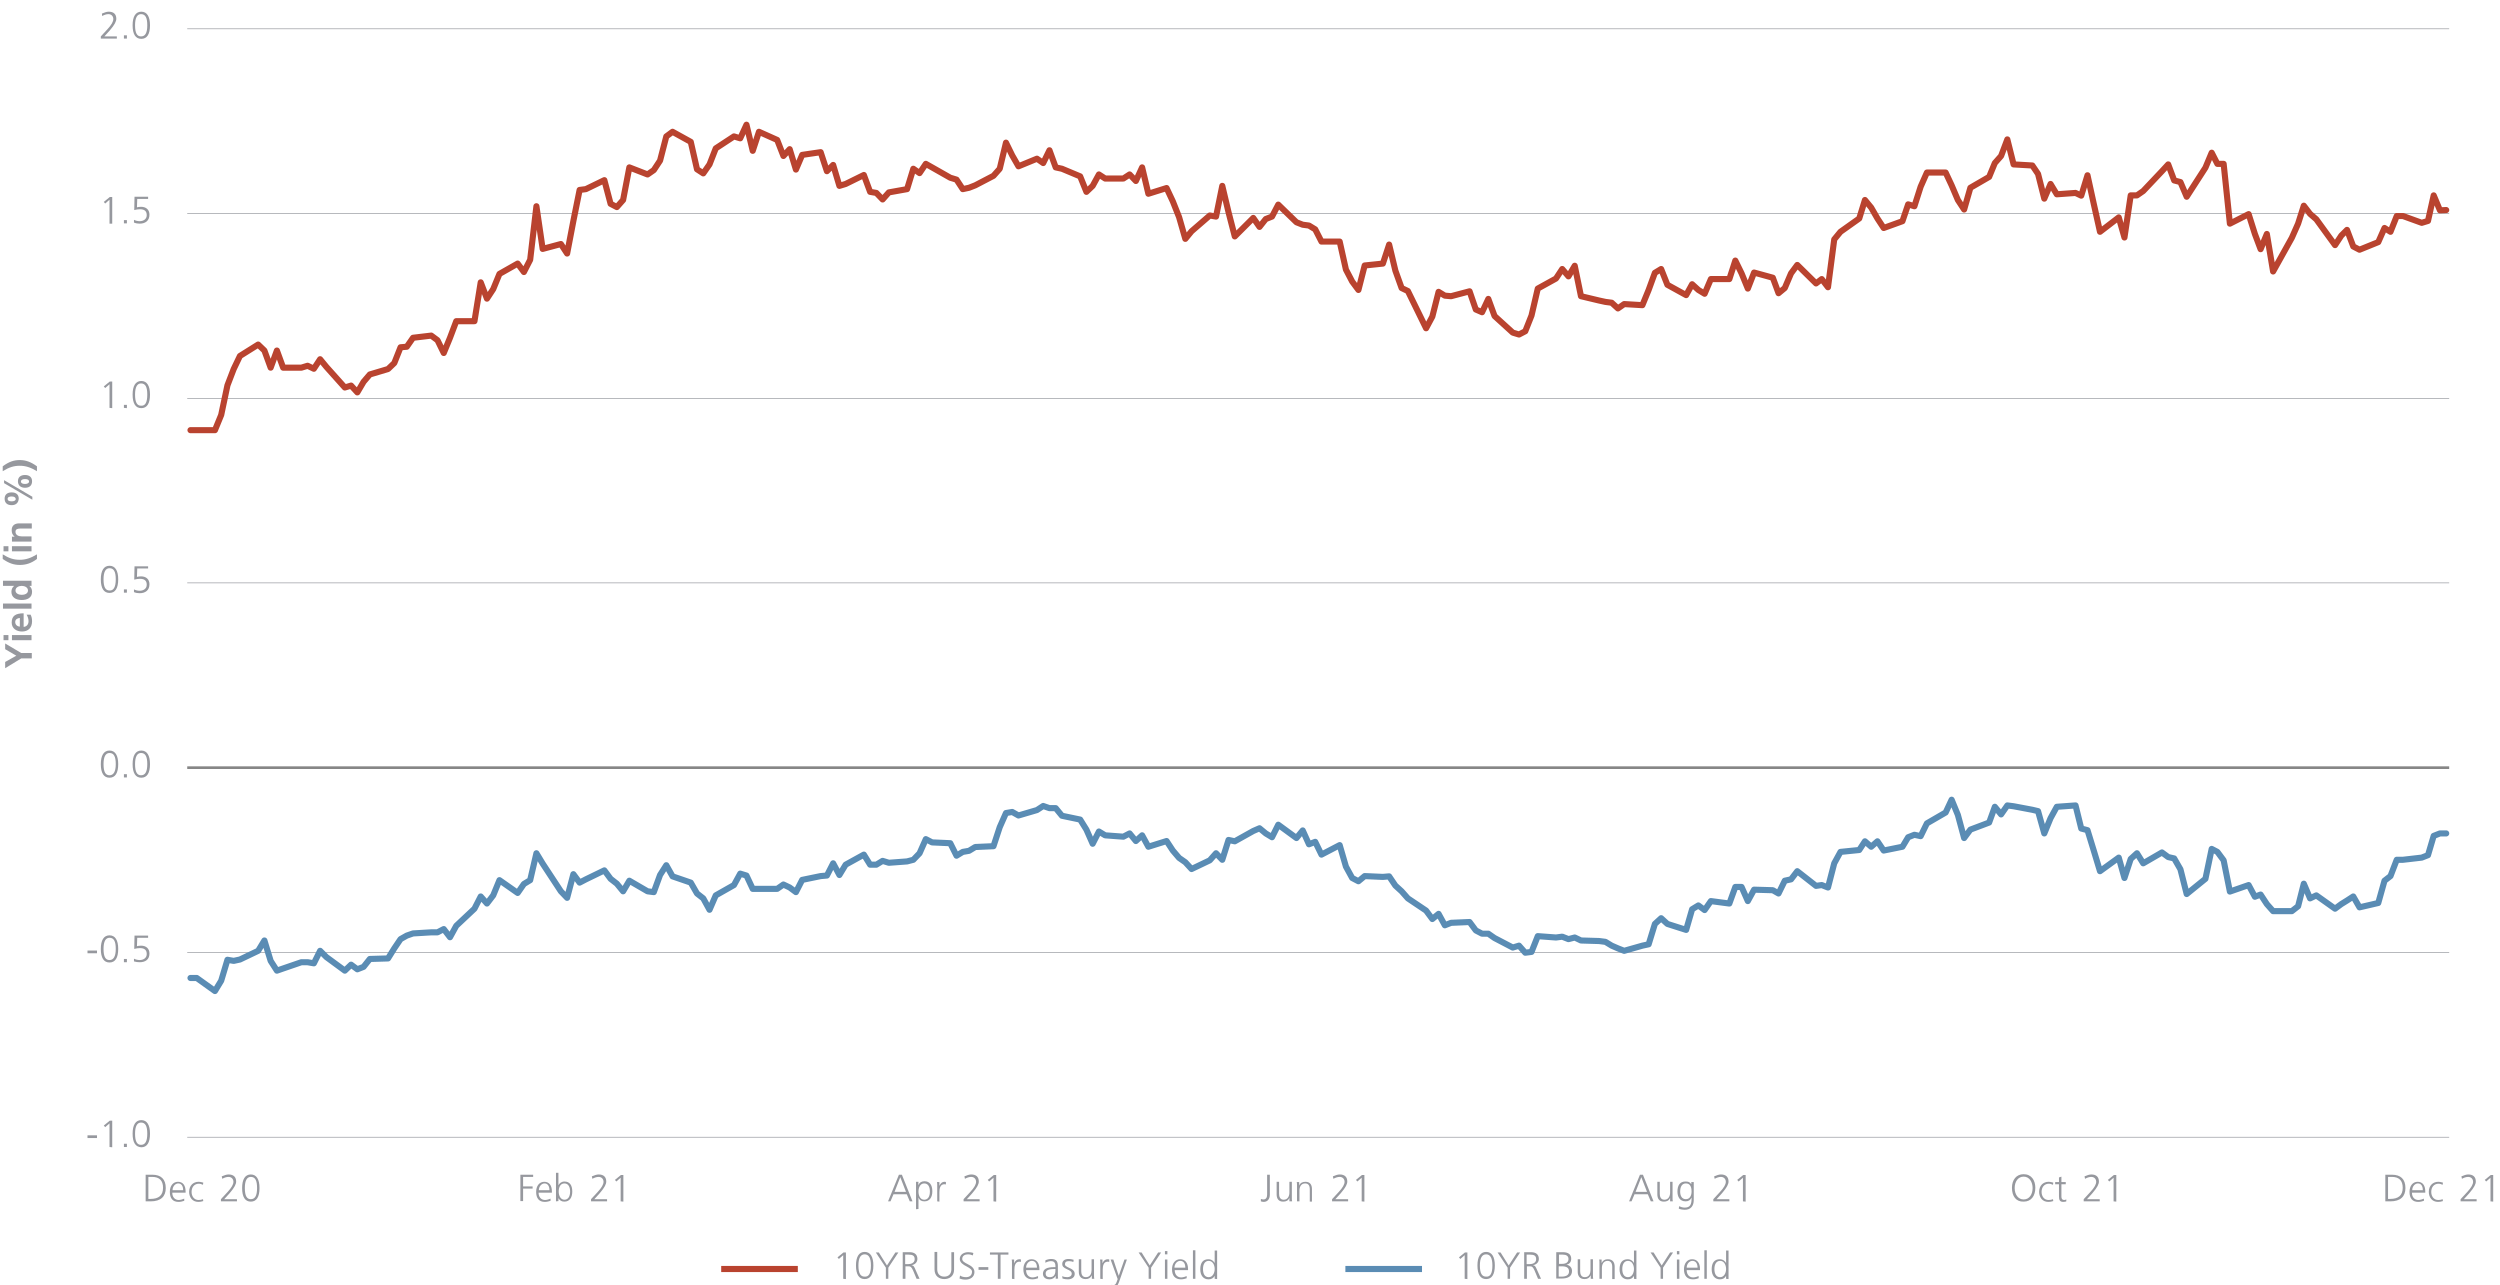 <?xml version="1.0" encoding="utf-8"?>
<!-- Generator: Adobe Illustrator 26.0.2, SVG Export Plug-In . SVG Version: 6.00 Build 0)  -->
<svg version="1.1" id="Ebene_1" xmlns="http://www.w3.org/2000/svg" xmlns:xlink="http://www.w3.org/1999/xlink" x="0px" y="0px"
	 viewBox="0 0 920 473" style="enable-background:new 0 0 920 473;" xml:space="preserve">
<style type="text/css">
	.st0{fill:none;stroke:#96989E;stroke-width:0.25;stroke-miterlimit:10;}
	.st1{fill:none;stroke:#868686;stroke-linejoin:round;stroke-miterlimit:10;}
	.st2{fill:none;stroke:#B9432F;stroke-width:2.25;stroke-linecap:round;stroke-linejoin:round;stroke-miterlimit:10;}
	.st3{fill:none;stroke:#5A8CB4;stroke-width:2.25;stroke-linecap:round;stroke-linejoin:round;stroke-miterlimit:10;}
	.st4{fill:#96989E;}
	.st5{fill:none;stroke:#B9432F;stroke-width:2.25;stroke-linejoin:round;stroke-miterlimit:10;}
	.st6{fill:none;stroke:#5A8CB4;stroke-width:2.25;stroke-linejoin:round;stroke-miterlimit:10;}
</style>
<g id="Ebene_1_00000152259751583876417120000011135885877915773083_">
</g>
<g id="Ebene_2_00000166666130477810840350000015452789811352301206_">
	<g>
		<path class="st0" d="M68.9,418.5h832.4 M68.9,350.5h832.4 M68.9,214.5h832.4 M68.9,146.6h832.4 M68.9,78.6h832.4 M68.9,10.6h832.4
			"/>
	</g>
	<g>
		<line class="st1" x1="68.9" y1="282.5" x2="901.3" y2="282.5"/>
	</g>
	<g>
		<polyline class="st2" points="70.1,158.3 72.4,158.3 79.1,158.3 81.4,152.7 83.7,141.8 86,135.8 88.3,131 95,126.8 97.3,129 
			99.6,135.3 101.9,129 104.2,135.3 110.9,135.3 113.2,134.6 115.5,135.7 117.8,132.2 120.1,135 126.9,142.6 129.2,141.9 
			131.5,144.4 133.8,140.5 136.1,137.8 142.8,135.8 145.1,133.6 147.4,127.8 149.7,127.6 152,124.3 158.7,123.5 161,125.2 
			163.3,129.9 165.6,124.3 167.9,118.2 174.6,118.2 176.9,103.9 179.2,109.9 181.5,106.4 183.8,100.8 190.5,97 192.8,100.1 
			195.1,95.6 197.4,75.9 199.7,91.6 206.4,89.8 208.7,93.3 211,81.3 213.3,69.9 215.6,69.6 222.4,66.3 224.7,75 227,76.2 
			229.3,73.6 231.6,61.6 238.3,64.2 240.6,62.6 242.9,59.1 245.2,50.2 247.5,48.5 254.2,52.2 256.5,62.3 258.8,63.8 261.1,60.5 
			263.4,54.6 270.1,50.2 272.4,50.9 274.7,45.9 277,55.5 279.3,48.5 286,51.5 288.3,57.4 290.6,54.9 292.9,62.4 295.2,57 302,56 
			304.3,63 306.6,60.7 308.9,68.4 311.2,67.7 317.9,64.4 320.2,70.6 322.5,71 324.8,73.4 327.1,70.8 333.8,69.6 336.1,62.1 
			338.4,63.7 340.7,60.3 343,61.6 349.7,65.4 352,66.1 354.3,69.6 356.6,69.1 358.9,68.2 365.6,64.7 367.9,62.1 370.2,52.5 
			372.5,57.2 374.8,61.2 381.6,58.4 383.9,60 386.2,55.3 388.5,61.6 390.8,62.1 397.5,64.9 399.8,70.6 402.1,68.4 404.4,64.2 
			406.7,65.7 413.4,65.7 415.7,64.2 418,66.6 420.3,61.6 422.6,71.3 429.3,69.2 431.6,74.1 433.9,79.9 436.2,87.9 438.5,85.1 
			445.2,79.3 447.5,79.7 449.8,68.4 452.1,78.1 454.4,87 461.2,80.2 463.5,83.5 465.8,80.6 468.1,79.7 470.4,75.3 477.1,81.8 
			479.4,82.7 481.7,83 484,84.4 486.3,88.9 493,88.9 495.3,99.2 497.6,103.6 499.9,106.7 502.2,97.7 508.9,97 511.2,90 513.5,99.6 
			515.8,106 518.1,107.1 524.8,120.8 527.1,116.5 529.4,107.4 531.7,108.8 534,109 540.8,107.2 543.1,113.9 545.4,114.9 547.7,110 
			550,116.3 556.7,122.4 559,123.1 561.3,121.9 563.6,116.1 565.9,106.2 572.6,102.5 574.9,99 577.2,101.7 579.5,97.8 581.8,109 
			588.5,110.6 590.8,111.1 593.1,111.4 595.4,113.5 597.7,111.9 604.4,112.3 606.7,106.7 609,100.4 611.3,99 613.6,104.8 
			620.5,108.6 622.7,104.6 625,106.7 627.3,108.1 629.6,102.7 636.4,102.7 638.6,95.9 640.9,100.6 643.2,106.2 645.5,100.3 
			652.4,102.2 654.5,107.9 656.8,106 659.1,100.6 661.4,97.5 668.3,104.3 670.4,102.7 672.7,105.7 675,88.1 677.3,85.3 684.2,80.4 
			686.3,73.6 688.6,76.4 690.9,80.4 693.2,83.9 700.1,81.4 702.2,75.2 704.5,75.9 706.8,68.7 709.1,63.5 716,63.5 718.2,68.2 
			720.5,73.6 722.8,77.1 725.1,69.1 732,65.1 734.1,60 736.4,57.4 738.7,51.3 741,60.5 747.9,60.9 750,64 752.3,73.1 754.6,67.7 
			756.9,71.5 763.8,71 765.9,72 768.2,64.5 770.5,75 772.8,85.3 779.7,80 781.8,87.4 784.1,71.9 786.4,71.9 788.7,70.3 795.6,63 
			797.9,60.5 800.1,66.4 802.4,67 804.7,72.4 811.6,61.7 813.9,56.2 816,60.3 818.3,60.3 820.6,82.3 827.5,78.8 829.8,86.1 
			831.9,91.7 834.2,86.1 836.5,99.9 843.4,87.5 845.7,82.3 847.8,75.7 850.1,78.7 852.4,80.7 859.3,90.2 861.6,86.7 863.7,84.6 
			866,90.7 868.3,91.9 875.2,89.1 877.5,83.9 879.7,85.3 882,79.5 884.3,79.5 891.2,82 893.5,81.3 895.6,71.9 897.9,77.4 
			900.2,77.3 		"/>
	</g>
	<g>
		<polyline class="st3" points="70.1,359.9 72.4,359.9 79.1,364.7 81.4,360.9 83.7,353.2 86,353.6 88.3,353.1 95,349.9 97.3,346.1 
			99.6,353.6 101.9,357.2 104.2,356.4 110.9,354.1 113.2,354.1 115.5,354.5 117.8,349.9 120.1,352.2 126.9,357.2 129.2,355 
			131.5,356.7 133.8,355.8 136.1,352.9 142.8,352.7 145.1,349 147.4,345.6 149.7,344.3 152,343.5 158.7,343.1 161,343.1 
			163.3,341.9 165.6,344.9 167.9,340.7 174.6,334.4 176.9,329.9 179.2,332.5 181.5,329.5 183.8,323.9 190.5,328.6 192.8,325.3 
			195.1,323.9 197.4,314 199.7,317.8 206.4,328 208.7,330.4 211,321.7 213.3,324.8 215.6,323.6 222.4,320.3 224.7,323.4 227,325.2 
			229.3,328 231.6,324.1 238.3,328 240.6,328.3 242.9,322 245.2,318.4 247.5,322.5 254.2,324.8 256.5,328.8 258.8,330.6 
			261.1,334.8 263.4,329.5 270.1,325.7 272.4,321.5 274.7,322.2 277,327.1 279.3,327.1 286,327.1 288.3,325.5 290.6,326.6 
			292.9,328.3 295.2,323.8 302,322.4 304.3,322.2 306.6,317.7 308.9,322 311.2,318.2 317.9,314.5 320.2,318.2 322.5,318.2 
			324.8,316.8 327.1,317.5 333.8,317 336.1,316.4 338.4,314 340.7,308.8 343,310 349.7,310.3 352,314.9 354.3,313.5 356.6,313.1 
			358.9,311.7 365.6,311.4 367.9,304.4 370.2,299.2 372.5,298.8 374.8,300.1 381.6,298.1 383.9,296.6 386.2,297.4 388.5,297.4 
			390.8,300.2 397.5,301.6 399.8,305.3 402.1,310.5 404.4,306 406.7,307.4 413.4,307.9 415.7,306.7 418,309.5 420.3,307.4 
			422.6,311.6 429.3,309.5 431.6,313 433.9,315.7 436.2,317.3 438.5,319.8 445.2,316.6 447.5,314 449.8,316.4 452.1,309.1 
			454.4,309.6 461.2,305.8 463.5,304.8 465.8,306.7 468.1,308.1 470.4,303.5 477.1,308.4 479.4,305.6 481.7,310.7 484,309.8 
			486.3,314.5 493,311 495.3,318.9 497.6,323.1 499.9,324.3 502.2,322.4 508.9,322.7 511.2,322.5 513.5,325.9 515.8,328 
			518.1,330.6 524.8,335.1 527.1,338.2 529.4,336.3 531.7,340.5 534,339.6 540.8,339.3 543.1,342.4 545.4,343.6 547.7,343.6 
			550,345.2 556.7,348.7 559,348 561.3,350.6 563.6,350.3 565.9,344.5 572.6,345 574.9,344.7 577.2,345.6 579.5,345 581.8,346.1 
			588.5,346.3 590.8,346.6 593.1,348 595.4,349 597.7,349.9 604.4,348 606.7,347.5 609,340 611.3,337.9 613.6,340 620.5,342.2 
			622.7,334.6 625,333.2 627.3,334.9 629.6,331.6 636.4,332.5 638.6,326.4 640.9,326.4 643.2,331.6 645.5,327.4 652.4,327.6 
			654.5,328.8 656.8,324.1 659.1,323.6 661.4,320.6 668.3,326 670.4,325.7 672.7,326.6 675,317.7 677.3,313.5 684.2,312.8 
			686.3,309.6 688.6,311.6 690.9,309.6 693.2,313 700.1,311.6 702.2,308.1 704.5,307.2 706.8,307.7 709.1,303 716,299 718.2,294.3 
			720.5,299.9 722.8,308.4 725.1,305.3 732,302.7 734.1,296.9 736.4,299.7 738.7,296.4 741,296.7 747.9,298 750,298.5 752.3,306.7 
			754.6,301.1 756.9,296.9 763.8,296.4 765.9,304.9 768.2,305.5 770.5,313 772.8,320.6 779.7,315.6 781.8,323.1 784.1,316.1 
			786.4,314 788.7,317.7 795.6,313.7 797.9,315.4 800.1,315.9 802.4,319.9 804.7,329 811.6,323.4 813.9,312.4 816,313.5 
			818.3,316.6 820.6,328.1 827.5,325.7 829.8,330 831.9,329.2 834.2,332.7 836.5,335.3 843.4,335.3 845.7,333.5 847.8,325.2 
			850.1,330.6 852.4,329.5 859.3,334.4 861.6,332.7 863.7,331.4 866,329.9 868.3,333.9 875.2,332.3 877.5,324.1 879.7,322.4 
			882,316.4 884.3,316.4 891.2,315.6 893.5,314.7 895.6,307.6 897.9,306.7 900.2,306.7 		"/>
	</g>
	<g>
		<g>
			<g>
				<g>
					<path class="st4" d="M32.2,418.8v-1h3.5v1H32.2z"/>
					<path class="st4" d="M40.3,422.1v-8.7l-1.6,1.4l-0.5-0.6l2.2-1.8h0.9v9.8L40.3,422.1L40.3,422.1z"/>
					<path class="st4" d="M45.6,422.1v-1.2h1.1v1.2H45.6z"/>
					<path class="st4" d="M48.8,417.2c0-3.2,1.1-5,3.2-5s3.2,1.8,3.2,5c0,3.3-1.1,5-3.2,5C49.9,422.1,48.8,420.5,48.8,417.2z
						 M54.2,417.2c0-2.8-0.7-4.1-2.3-4.1c-1.4,0-2.2,1.3-2.2,4.1c0,3,0.8,4.1,2.2,4.1C53.4,421.3,54.2,420.1,54.2,417.2z"/>
				</g>
			</g>
		</g>
	</g>
	<g>
		<g>
			<g>
				<g>
					<path class="st4" d="M32.2,350.8v-1h3.5v1H32.2z"/>
					<path class="st4" d="M37.1,349.2c0-3.2,1.1-5,3.2-5s3.2,1.8,3.2,5c0,3.3-1.1,5-3.2,5C38.2,354.2,37.1,352.5,37.1,349.2z
						 M42.6,349.2c0-2.8-0.7-4.1-2.3-4.1c-1.4,0-2.2,1.3-2.2,4.1c0,3,0.8,4.1,2.2,4.1C41.7,353.3,42.6,352.1,42.6,349.2z"/>
					<path class="st4" d="M45.6,354.1v-1.2h1.1v1.2H45.6z"/>
					<path class="st4" d="M49.3,352.8c0.6,0.3,1.4,0.5,2.1,0.5c1.3,0,2.6-0.7,2.6-2.2c0-1.3-0.6-2.2-2.5-2.2c-0.7,0-1.3,0.1-2.1,0.3
						l0.1-4.9h5v0.8h-4l-0.1,3.1c0.4-0.1,0.8-0.2,1.5-0.2c1.9,0,3.1,1.1,3.1,2.9c0,2.2-1.5,3.2-3.6,3.2c-0.7,0-1.4-0.1-2.1-0.3
						V352.8z"/>
				</g>
			</g>
		</g>
	</g>
	<g>
		<g>
			<g>
				<g>
					<path class="st4" d="M37.1,281.2c0-3.2,1.1-5,3.2-5s3.2,1.8,3.2,5c0,3.3-1.1,5-3.2,5C38.2,286.2,37.1,284.5,37.1,281.2z
						 M42.6,281.2c0-2.8-0.7-4.1-2.3-4.1c-1.4,0-2.2,1.3-2.2,4.1c0,3,0.8,4.1,2.2,4.1C41.7,285.3,42.6,284.1,42.6,281.2z"/>
					<path class="st4" d="M45.6,286.1v-1.2h1.1v1.2H45.6z"/>
					<path class="st4" d="M48.8,281.2c0-3.2,1.1-5,3.2-5s3.2,1.8,3.2,5c0,3.3-1.1,5-3.2,5C49.9,286.2,48.8,284.5,48.8,281.2z
						 M54.2,281.2c0-2.8-0.7-4.1-2.3-4.1c-1.4,0-2.2,1.3-2.2,4.1c0,3,0.8,4.1,2.2,4.1C53.4,285.3,54.2,284.1,54.2,281.2z"/>
				</g>
			</g>
		</g>
	</g>
	<g>
		<g>
			<g>
				<g>
					<path class="st4" d="M37.1,213.2c0-3.2,1.1-5,3.2-5s3.2,1.8,3.2,5c0,3.3-1.1,5-3.2,5C38.2,218.2,37.1,216.5,37.1,213.2z
						 M42.6,213.2c0-2.8-0.7-4.1-2.3-4.1c-1.4,0-2.2,1.3-2.2,4.1c0,3,0.8,4.1,2.2,4.1C41.7,217.4,42.6,216.2,42.6,213.2z"/>
					<path class="st4" d="M45.6,218.1v-1.2h1.1v1.2H45.6z"/>
					<path class="st4" d="M49.3,216.9c0.6,0.3,1.4,0.5,2.1,0.5c1.3,0,2.6-0.7,2.6-2.2c0-1.3-0.6-2.2-2.5-2.2c-0.7,0-1.3,0.1-2.1,0.3
						l0.1-4.9h5v0.8h-4l-0.1,3.1c0.4-0.1,0.8-0.2,1.5-0.2c1.9,0,3.1,1.1,3.1,2.9c0,2.2-1.5,3.3-3.6,3.3c-0.7,0-1.4-0.1-2.1-0.4
						V216.9z"/>
				</g>
			</g>
		</g>
	</g>
	<g>
		<g>
			<g>
				<g>
					<path class="st4" d="M40.3,150.1v-8.7l-1.6,1.4l-0.5-0.6l2.2-1.8h0.9v9.8L40.3,150.1L40.3,150.1z"/>
					<path class="st4" d="M45.6,150.1V149h1.1v1.2L45.6,150.1L45.6,150.1z"/>
					<path class="st4" d="M48.8,145.2c0-3.2,1.1-5,3.2-5s3.2,1.8,3.2,5c0,3.3-1.1,5-3.2,5C49.9,150.2,48.8,148.5,48.8,145.2z
						 M54.2,145.2c0-2.8-0.7-4.1-2.3-4.1c-1.4,0-2.2,1.3-2.2,4.1c0,3,0.8,4.1,2.2,4.1C53.4,149.4,54.2,148.2,54.2,145.2z"/>
				</g>
			</g>
		</g>
	</g>
	<g>
		<g>
			<g>
				<g>
					<path class="st4" d="M40.3,82.2v-8.7l-1.6,1.4l-0.5-0.6l2.2-1.8h0.9v9.8h-1V82.2z"/>
					<path class="st4" d="M45.6,82.2V81h1.1v1.2H45.6z"/>
					<path class="st4" d="M49.3,80.9c0.6,0.3,1.4,0.5,2.1,0.5c1.3,0,2.6-0.7,2.6-2.2c0-1.3-0.6-2.2-2.5-2.2c-0.7,0-1.3,0.1-2.1,0.3
						l0.1-4.9h5v0.8h-4l-0.1,3.1c0.4-0.1,0.8-0.2,1.5-0.2c1.9,0,3.1,1.1,3.1,2.9c0,2.2-1.5,3.3-3.6,3.3c-0.7,0-1.4-0.1-2.1-0.4V80.9
						z"/>
				</g>
			</g>
		</g>
	</g>
	<g>
		<g>
			<g>
				<g>
					<path class="st4" d="M37.1,14.2v-0.8l2.4-2.6c1.6-1.7,2.2-2.9,2.2-3.8c0-1-0.7-1.8-1.8-1.8c-0.8,0-1.6,0.3-2.3,0.7L37.5,5
						c0.9-0.4,1.8-0.7,2.5-0.7c1.8,0,2.8,0.9,2.8,2.6c0,0.9-0.5,2.1-2.4,4.3l-2,2.2H43v0.8C43,14.2,37.1,14.2,37.1,14.2z"/>
					<path class="st4" d="M45.6,14.2V13h1.1v1.2H45.6z"/>
					<path class="st4" d="M48.8,9.3c0-3.2,1.1-5,3.2-5s3.2,1.8,3.2,5c0,3.3-1.1,5-3.2,5C49.9,14.3,48.8,12.6,48.8,9.3z M54.2,9.3
						c0-2.8-0.7-4.1-2.3-4.1c-1.4,0-2.2,1.3-2.2,4.1c0,3,0.8,4.1,2.2,4.1C53.4,13.4,54.2,12.2,54.2,9.3z"/>
				</g>
			</g>
		</g>
	</g>
	<g>
		<g>
			<g>
				<g>
					<path class="st4" d="M53.6,442.1v-9.8h2.5c3.1,0,4.9,1.6,4.9,4.9c0,3.1-1.8,4.9-5.6,4.9H53.6z M55.4,441.2c3,0,4.6-1.3,4.6-4.1
						c0-2.7-1.4-4-4-4h-1.4v8.1H55.4z"/>
					<path class="st4" d="M67.8,441.9c-0.6,0.2-1.3,0.4-2.1,0.4c-2.1,0-3.2-1.3-3.2-3.7c0-2.2,1.2-3.7,3-3.7c1.8,0,2.8,1.3,2.8,3.6
						v0.4h-4.9c0,1.7,1,2.7,2.4,2.7c0.6,0,1.6-0.3,2-0.5V441.9z M67.4,438c0-1.6-0.7-2.5-1.8-2.5s-2.1,1.1-2.1,2.5H67.4z"/>
					<path class="st4" d="M74.8,442c-0.6,0.2-1.2,0.3-1.8,0.3c-2.3,0-3.4-1.8-3.4-3.7c0-2.3,1.5-3.7,3.5-3.7c0.5,0,1,0.1,1.7,0.3
						l-0.1,0.8c-0.5-0.2-1-0.4-1.5-0.4c-1.7,0-2.7,1.3-2.7,3c0,1.6,0.9,3,2.6,3c0.6,0,1.1-0.1,1.6-0.3L74.8,442z"/>
					<path class="st4" d="M81.3,442.1v-0.8l2.4-2.6c1.6-1.7,2.2-2.9,2.2-3.8c0-1-0.7-1.8-1.8-1.8c-0.8,0-1.6,0.3-2.3,0.7l-0.2-0.9
						c0.9-0.4,1.8-0.7,2.5-0.7c1.8,0,2.8,0.9,2.8,2.6c0,0.9-0.5,2.1-2.4,4.3l-2,2.2h4.7v0.8L81.3,442.1L81.3,442.1z"/>
					<path class="st4" d="M89.1,437.2c0-3.2,1.1-5,3.2-5s3.2,1.8,3.2,5c0,3.3-1.1,5-3.2,5S89.1,440.5,89.1,437.2z M94.6,437.2
						c0-2.8-0.7-4.1-2.3-4.1c-1.4,0-2.2,1.3-2.2,4.1c0,3,0.8,4.1,2.2,4.1C93.8,441.3,94.6,440.1,94.6,437.2z"/>
				</g>
			</g>
		</g>
	</g>
	<g>
		<g>
			<g>
				<g>
					<path class="st4" d="M191.5,442.1v-9.8h4.7v0.8h-3.7v3.5h3.5v0.8h-3.5v4.6h-1V442.1z"/>
					<path class="st4" d="M202.6,441.9c-0.6,0.2-1.3,0.4-2.1,0.4c-2.1,0-3.2-1.3-3.2-3.7c0-2.2,1.2-3.7,3-3.7s2.8,1.3,2.8,3.6v0.4
						h-4.9c0,1.7,1,2.7,2.4,2.7c0.6,0,1.6-0.3,2-0.5V441.9z M202.2,438c0-1.6-0.7-2.5-1.8-2.5s-2.1,1.1-2.1,2.5H202.2z"/>
					<path class="st4" d="M204.6,442.1v-10.5h0.9v4.6l0,0c0.3-0.7,1.1-1.4,2.2-1.4c2,0,2.9,1.4,2.9,3.7c0,2.2-1,3.7-2.9,3.7
						c-1,0-1.7-0.4-2.2-1.3l0,0v1.1L204.6,442.1L204.6,442.1z M209.8,438.5c0-1.6-0.6-3-2.1-3c-1.6,0-2.1,1.6-2.1,3
						c0,1.5,0.7,3,2.1,3C209,441.5,209.8,440.4,209.8,438.5z"/>
					<path class="st4" d="M217.5,442.1v-0.8l2.4-2.6c1.6-1.7,2.2-2.9,2.2-3.8c0-1-0.7-1.8-1.8-1.8c-0.8,0-1.6,0.3-2.3,0.7l-0.2-0.9
						c0.9-0.4,1.8-0.7,2.5-0.7c1.8,0,2.8,0.9,2.8,2.6c0,0.9-0.5,2.1-2.4,4.3l-2,2.2h4.7v0.8L217.5,442.1L217.5,442.1z"/>
					<path class="st4" d="M228.4,442.1v-8.7l-1.6,1.4l-0.5-0.6l2.2-1.8h0.9v9.8L228.4,442.1L228.4,442.1z"/>
				</g>
			</g>
		</g>
	</g>
	<g>
		<g>
			<g>
				<g>
					<path class="st4" d="M334.8,442.1l-1.1-2.6h-4.9l-1.1,2.6h-0.9l4-9.8h1.1l3.9,9.8H334.8z M331.3,433.2l-2.1,5.4h4.2
						L331.3,433.2z"/>
					<path class="st4" d="M337.1,445v-10.1h0.9l-0.1,1.3l0,0c0.5-1.1,1.3-1.5,2.3-1.5c1.8,0,2.9,1.2,2.9,3.7c0,2.2-1,3.7-2.9,3.7
						c-1.1,0-1.8-0.4-2.2-1.4l0,0v4.2L337.1,445L337.1,445z M342.2,438.5c0-1.7-0.6-3-2.1-3s-2.1,1.6-2.1,3s0.6,3,2.1,3
						C341.5,441.5,342.2,440.3,342.2,438.5z"/>
					<path class="st4" d="M344.9,442.1V436c0-0.2,0-0.6-0.1-1h0.9v1.4l0,0c0.4-1,1.1-1.5,1.8-1.5c0.2,0,0.5,0,0.6,0.1v0.9
						c-0.2-0.1-0.4-0.1-0.6-0.1c-1.4,0-1.8,1.4-1.8,2.9v3.5L344.9,442.1L344.9,442.1z"/>
					<path class="st4" d="M354.6,442.1v-0.8l2.4-2.6c1.6-1.7,2.2-2.9,2.2-3.8c0-1-0.7-1.8-1.8-1.8c-0.8,0-1.6,0.3-2.3,0.7l-0.2-0.9
						c0.9-0.4,1.8-0.7,2.5-0.7c1.8,0,2.8,0.9,2.8,2.6c0,0.9-0.5,2.1-2.4,4.3l-2,2.2h4.7v0.8L354.6,442.1L354.6,442.1z"/>
					<path class="st4" d="M365.6,442.1v-8.7l-1.6,1.4l-0.5-0.6l2.2-1.8h0.9v9.8L365.6,442.1L365.6,442.1z"/>
				</g>
			</g>
		</g>
	</g>
	<g>
		<g>
			<g>
				<g>
					<path class="st4" d="M464,441.2c0.3,0.1,0.6,0.2,0.9,0.2c1,0,1.4-0.7,1.4-1.8v-7.3h1v7.3c0,1.6-0.8,2.7-2.3,2.7
						c-0.3,0-0.7-0.1-1-0.2V441.2z"/>
					<path class="st4" d="M474.5,442.1v-1.3l0,0c-0.4,1-1.2,1.4-2.3,1.4c-1.7,0-2.4-1.1-2.4-2.7v-4.6h0.9v4.4c0,1,0.3,2.2,1.7,2.2
						c1.6,0,2.1-1.5,2.1-2.6v-4h0.9v6c0,0.3,0,0.9,0.1,1.2H474.5z"/>
					<path class="st4" d="M482,442.1v-4.4c0-1.4-0.5-2.2-1.7-2.2c-1.6,0-2.1,1.4-2.1,2.6v4h-0.9v-5.9c0-0.5,0-0.9-0.1-1.2h0.9v1.3
						l0,0c0.4-1,1.2-1.4,2.3-1.4c1.8,0,2.4,1.2,2.4,2.7v4.6H482V442.1z"/>
					<path class="st4" d="M490.2,442.1v-0.8l2.4-2.6c1.6-1.7,2.2-2.9,2.2-3.8c0-1-0.7-1.8-1.8-1.8c-0.8,0-1.6,0.3-2.3,0.7l-0.2-0.9
						c0.9-0.4,1.8-0.7,2.5-0.7c1.8,0,2.8,0.9,2.8,2.6c0,0.9-0.5,2.1-2.4,4.3l-2,2.2h4.7v0.8L490.2,442.1L490.2,442.1z"/>
					<path class="st4" d="M501.1,442.1v-8.7l-1.6,1.4l-0.5-0.6l2.2-1.8h0.9v9.8L501.1,442.1L501.1,442.1z"/>
				</g>
			</g>
		</g>
	</g>
	<g>
		<g>
			<g>
				<g>
					<path class="st4" d="M607.5,442.1l-1.1-2.6h-4.9l-1.1,2.6h-0.9l4-9.8h1.1l3.9,9.8H607.5z M604,433.2l-2.1,5.4h4.2L604,433.2z"
						/>
					<path class="st4" d="M614.6,442.1v-1.3l0,0c-0.4,1-1.2,1.4-2.3,1.4c-1.7,0-2.4-1.1-2.4-2.7v-4.6h0.9v4.4c0,1,0.3,2.2,1.7,2.2
						c1.6,0,2.1-1.5,2.1-2.6v-4h0.9v6c0,0.3,0,0.9,0.1,1.2H614.6z"/>
					<path class="st4" d="M622.5,440.7L622.5,440.7c-0.4,0.9-1.1,1.4-2.2,1.4c-2.2,0-3-1.8-3-3.6c0-2.4,1-3.7,2.9-3.7
						c1,0,1.6,0.1,2.2,1l0,0V435h0.9v6.6c0,2.2-1.1,3.6-3.3,3.6c-0.7,0-1.4-0.1-2.2-0.4l0.1-0.9c0.7,0.3,1.4,0.5,2.1,0.5
						c2,0,2.5-1.2,2.5-3.4V440.7z M622.5,438.5c0-2-0.7-3-2.1-3c-1.4,0-2.1,1.2-2.1,3c0,1.5,0.6,2.8,2.1,2.8
						S622.5,439.9,622.5,438.5z"/>
					<path class="st4" d="M630.5,442.1v-0.8l2.4-2.6c1.6-1.7,2.2-2.9,2.2-3.8c0-1-0.7-1.8-1.8-1.8c-0.8,0-1.6,0.3-2.3,0.7l-0.2-0.9
						c0.9-0.4,1.8-0.7,2.5-0.7c1.8,0,2.8,0.9,2.8,2.6c0,0.9-0.5,2.1-2.4,4.3l-2,2.2h4.7v0.8L630.5,442.1L630.5,442.1z"/>
					<path class="st4" d="M641.4,442.1v-8.7l-1.6,1.4l-0.5-0.6l2.2-1.8h0.9v9.8L641.4,442.1L641.4,442.1z"/>
				</g>
			</g>
		</g>
	</g>
	<g>
		<g>
			<g>
				<g>
					<path class="st4" d="M740.4,437.1c0-2.9,1.6-5,4.3-5c2.9,0,4.3,2.3,4.3,5c0,3-1.5,5.1-4.3,5.1
						C741.9,442.3,740.4,440.2,740.4,437.1z M748,437.2c0-2.1-1.1-4.2-3.3-4.2c-2.1,0-3.3,1.9-3.3,4.2c0,2.4,1.3,4.2,3.3,4.2
						C746.9,441.4,748,439.4,748,437.2z"/>
					<path class="st4" d="M755.6,442c-0.6,0.2-1.2,0.3-1.8,0.3c-2.3,0-3.4-1.8-3.4-3.7c0-2.3,1.5-3.7,3.5-3.7c0.5,0,1,0.1,1.7,0.3
						l-0.1,0.8c-0.5-0.2-1-0.4-1.5-0.4c-1.7,0-2.7,1.3-2.7,3c0,1.6,0.9,3,2.6,3c0.6,0,1.1-0.1,1.6-0.3L755.6,442z"/>
					<path class="st4" d="M760.4,442.1c-0.2,0.1-0.6,0.2-1.1,0.2c-1.3,0-1.6-0.7-1.6-2.1v-4.4h-1.4V435h1.4v-1.7l0.9-0.3v2h1.6v0.8
						h-1.6v4.6c0,0.7,0.3,1.2,1,1.2c0.3,0,0.5-0.1,0.8-0.2L760.4,442.1z"/>
					<path class="st4" d="M766.8,442.1v-0.8l2.4-2.6c1.6-1.7,2.2-2.9,2.2-3.8c0-1-0.7-1.8-1.8-1.8c-0.8,0-1.6,0.3-2.3,0.7l-0.2-0.9
						c0.9-0.4,1.8-0.7,2.5-0.7c1.8,0,2.8,0.9,2.8,2.6c0,0.9-0.5,2.1-2.4,4.3l-2,2.2h4.7v0.8L766.8,442.1L766.8,442.1z"/>
					<path class="st4" d="M777.8,442.1v-8.7l-1.6,1.4l-0.5-0.6l2.2-1.8h0.9v9.8L777.8,442.1L777.8,442.1z"/>
				</g>
			</g>
		</g>
	</g>
	<g>
		<g>
			<g>
				<g>
					<path class="st4" d="M877.8,442.1v-9.8h2.5c3.1,0,4.9,1.6,4.9,4.9c0,3.1-1.8,4.9-5.6,4.9H877.8z M879.6,441.2
						c3,0,4.6-1.3,4.6-4.1c0-2.7-1.4-4-4-4h-1.4v8.1H879.6z"/>
					<path class="st4" d="M892,441.9c-0.6,0.2-1.3,0.4-2.1,0.4c-2.1,0-3.2-1.3-3.2-3.7c0-2.2,1.2-3.7,3-3.7s2.8,1.3,2.8,3.6v0.4
						h-4.9c0,1.7,1,2.7,2.4,2.7c0.6,0,1.6-0.3,2-0.5V441.9z M891.6,438c0-1.6-0.7-2.5-1.8-2.5s-2.1,1.1-2.1,2.5H891.6z"/>
					<path class="st4" d="M899,442c-0.6,0.2-1.2,0.3-1.8,0.3c-2.3,0-3.4-1.8-3.4-3.7c0-2.3,1.5-3.7,3.5-3.7c0.5,0,1,0.1,1.7,0.3
						l-0.1,0.8c-0.5-0.2-1-0.4-1.5-0.4c-1.7,0-2.7,1.3-2.7,3c0,1.6,0.9,3,2.6,3c0.6,0,1.1-0.1,1.6-0.3L899,442z"/>
					<path class="st4" d="M905.5,442.1v-0.8l2.4-2.6c1.6-1.7,2.2-2.9,2.2-3.8c0-1-0.7-1.8-1.8-1.8c-0.8,0-1.6,0.3-2.3,0.7l-0.2-0.9
						c0.9-0.4,1.8-0.7,2.5-0.7c1.8,0,2.8,0.9,2.8,2.6c0,0.9-0.5,2.1-2.4,4.3l-2,2.2h4.7v0.8L905.5,442.1L905.5,442.1z"/>
					<path class="st4" d="M916.5,442.1v-8.7l-1.6,1.4l-0.5-0.6l2.2-1.8h0.9v9.8L916.5,442.1L916.5,442.1z"/>
				</g>
			</g>
		</g>
	</g>
	<g>
		<g>
			<g>
				<path class="st4" d="M11.6,242.3H7.8l-5.9,3.6v-2.3l4.1-2.3l-4.1-2.4v-2.1l5.9,3.5h3.9v2H11.6z"/>
				<path class="st4" d="M3.1,235.6H1.3v-1.9h1.8V235.6z M11.6,235.6H4.4v-1.9h7.2V235.6z"/>
				<path class="st4" d="M11.2,226.1c0.4,0.7,0.6,1.5,0.6,2.5c0,2.4-1.4,3.8-3.7,3.8c-2,0-3.8-1.1-3.8-3.3c0-2.5,1.5-3.4,4.4-3.4v5
					c1.1-0.1,1.8-0.9,1.8-2.1c0-0.9-0.3-1.7-0.7-2.4h1.4V226.1z M7.3,227.4c-1,0.1-1.7,0.6-1.7,1.5s0.6,1.6,1.7,1.7V227.4z"/>
				<path class="st4" d="M11.6,224H1.1v-1.9h10.5V224z"/>
				<path class="st4" d="M11.6,215.6h-0.8l0,0c0.7,0.6,1,1.3,1,2.2c0,2.2-1.8,3-3.8,3c-2.2,0-3.8-1-3.8-3c0-0.9,0.3-1.6,1-2.2l0,0
					H1.1v-1.9h10.5V215.6z M8,215.6c-1,0-2.3,0.5-2.3,1.7c0,1.1,1.2,1.6,2.3,1.6c1,0,2.3-0.4,2.3-1.6C10.3,216.1,9,215.6,8,215.6z"
					/>
				<path class="st4" d="M13.6,205.7c-2.1,1.6-4.1,2.2-6.3,2.2s-4-0.6-6.3-2.2V204c2.4,1.5,4.1,2,6.3,2c2.1,0,4-0.6,6.3-2V205.7z"/>
				<path class="st4" d="M3.1,202.9H1.3V201h1.8V202.9z M11.6,202.9H4.4V201h7.2V202.9z"/>
				<path class="st4" d="M11.6,194.5h-4c-1.1,0-1.9,0.2-1.9,1.2c0,1.2,1.1,1.7,2.4,1.7h3.5v1.9H4.4v-1.8h1l0,0
					c-0.8-0.6-1.1-1.4-1.1-2.4c0-1.7,1.1-2.5,2.8-2.5h4.6v1.9H11.6z"/>
				<path class="st4" d="M11.9,183.9l-10.4-6.1v-1.1l10.4,6.1V183.9z M4.3,185.9c-1.6,0-2.6-0.8-2.6-2.4c0-1.5,1-2.3,2.6-2.3
					s2.6,0.8,2.6,2.3C6.8,185,5.9,185.9,4.3,185.9z M4.3,182.7c-0.8,0-1.5,0.2-1.5,0.9c0,0.6,0.5,0.9,1.5,0.9c0.9,0,1.5-0.3,1.5-0.9
					C5.7,183,5.2,182.7,4.3,182.7z M9.2,179.5c-1.6,0-2.6-0.9-2.6-2.4s1-2.3,2.6-2.3s2.6,0.8,2.6,2.3
					C11.8,178.7,10.8,179.5,9.2,179.5z M9.2,176.3c-0.9,0-1.5,0.3-1.5,0.9c0,0.6,0.6,0.9,1.5,0.9c0.8,0,1.5-0.3,1.5-0.9
					S10.2,176.3,9.2,176.3z"/>
				<path class="st4" d="M13.6,173.4c-2.3-1.4-4.2-2-6.3-2s-3.9,0.5-6.3,2v-1.8c2.3-1.7,4.1-2.3,6.3-2.3s4.1,0.7,6.3,2.3V173.4z"/>
			</g>
		</g>
	</g>
	<g>
		<g>
			<line class="st5" x1="265.4" y1="467" x2="293.6" y2="467"/>
		</g>
		<g>
			<g>
				<g>
					<path class="st4" d="M310.3,470.6v-8.7l-1.6,1.4l-0.5-0.6l2.2-1.8h0.9v9.8L310.3,470.6L310.3,470.6z"/>
					<path class="st4" d="M315,465.7c0-3.2,1.1-5,3.2-5s3.2,1.8,3.2,5c0,3.3-1.1,5-3.2,5S315,469,315,465.7z M320.5,465.7
						c0-2.8-0.8-4.1-2.3-4.1s-2.3,1.3-2.3,4.1c0,3,0.8,4.1,2.3,4.1C319.7,469.9,320.5,468.7,320.5,465.7z"/>
					<path class="st4" d="M326,470.6v-4.1l-3.7-5.6h1.1l3,4.8l3.1-4.8h1.1l-3.7,5.6v4.1H326z"/>
					<path class="st4" d="M337.3,470.6l-1.3-3.1c-0.6-1.3-0.9-1.5-1.8-1.5h-1v4.6h-1v-9.8h2.5c1.8,0,2.9,0.8,2.9,2.5
						c0,1.2-0.9,2.1-2.2,2.3l0,0c0.8,0.1,0.9,0.4,1.3,1.2l1.7,3.8H337.3z M334.2,465.2c1,0,2.4-0.4,2.4-1.8c0-1.3-0.7-1.7-2.3-1.7
						h-1.2v3.5H334.2z"/>
					<path class="st4" d="M350.1,460.8h1v6.4c0,2.6-1.9,3.5-3.6,3.5s-3.6-0.9-3.6-3.6v-6.4h1v6.4c0,1.5,0.8,2.7,2.6,2.7
						c1.6,0,2.6-1,2.6-2.7V460.8z"/>
					<path class="st4" d="M353.3,469.4c0.6,0.4,1.3,0.6,2.2,0.6c1.3,0,2.2-0.7,2.2-2c0-0.8-0.8-1.3-1.9-1.9
						c-1.4-0.7-2.6-1.5-2.6-2.8c0-1.6,1.5-2.5,3.1-2.5c0.6,0,1.4,0.1,1.9,0.3L358,462c-0.4-0.2-1.1-0.4-1.8-0.4
						c-1.1,0-2.1,0.5-2.1,1.7c0,0.8,0.8,1.3,2,1.9s2.5,1.4,2.5,2.9c0,1.9-1.6,2.8-3.3,2.8c-0.9,0-1.7-0.2-2.2-0.4L353.3,469.4z"/>
					<path class="st4" d="M360.1,467.3v-1h3.6v1H360.1z"/>
					<path class="st4" d="M367.2,470.6v-8.9h-2.9v-0.8h6.8v0.8h-2.9v8.9H367.2z"/>
					<path class="st4" d="M372.4,470.6v-6.1c0-0.2,0-0.6-0.1-1h0.9v1.4l0,0c0.4-1,1.1-1.5,1.9-1.5c0.2,0,0.5,0,0.6,0.1v0.9
						c-0.2-0.1-0.4-0.1-0.6-0.1c-1.4,0-1.8,1.4-1.8,2.9v3.5L372.4,470.6L372.4,470.6z"/>
					<path class="st4" d="M382,470.4c-0.6,0.2-1.3,0.4-2.1,0.4c-2.1,0-3.3-1.3-3.3-3.7c0-2.2,1.2-3.7,3-3.7s2.9,1.3,2.9,3.6v0.4
						h-4.9c0,1.7,1,2.7,2.4,2.7c0.6,0,1.6-0.3,2-0.5V470.4z M381.6,466.5c0-1.6-0.7-2.5-1.9-2.5c-1.1,0-2.1,1.1-2.1,2.5H381.6z"/>
					<path class="st4" d="M388.5,470.6v-1.1l0,0c-0.4,0.8-1.3,1.3-2.3,1.3c-2,0-2.4-1.4-2.4-2c0-1.8,1.4-2.5,4.2-2.5h0.4v-0.4
						c0-1.5-0.8-1.8-1.6-1.8c-0.7,0-1.4,0.2-2.1,0.6v-0.9c0.6-0.3,1.5-0.5,2.1-0.5c1.9,0,2.5,0.9,2.5,2.6v3.6c0,0.2,0,0.8,0.1,1
						L388.5,470.6L388.5,470.6z M388.4,467H388c-2.7,0-3.2,0.8-3.2,1.7c0,0.8,0.5,1.3,1.5,1.3c1.1,0,2.1-0.5,2.1-2.5V467z"/>
					<path class="st4" d="M390.9,469.6c0.5,0.3,1.2,0.4,1.9,0.4c0.9,0,1.6-0.5,1.6-1.3s-0.8-1.2-1.7-1.6c-1.4-0.6-1.8-1.2-1.8-1.9
						c0-1.4,1.1-1.9,2.4-1.9c0.5,0,1.2,0.1,1.8,0.3l-0.1,0.8c-0.5-0.2-1.1-0.3-1.6-0.3c-1.1,0-1.5,0.4-1.5,1.2
						c0,0.4,0.3,0.7,1.6,1.3c1.7,0.7,2,1.5,2,2.2c0,1.4-1.3,2-2.5,2c-0.7,0-1.4-0.1-2-0.3L390.9,469.6z"/>
					<path class="st4" d="M401.8,470.6v-1.3l0,0c-0.5,1-1.2,1.4-2.3,1.4c-1.7,0-2.5-1.1-2.5-2.7v-4.6h0.9v4.4c0,1,0.3,2.2,1.7,2.2
						c1.7,0,2.1-1.5,2.1-2.6v-4h0.9v6c0,0.3,0,0.9,0.1,1.2H401.8z"/>
					<path class="st4" d="M404.9,470.6v-6.1c0-0.2,0-0.6-0.1-1h0.9v1.4l0,0c0.4-1,1.1-1.5,1.9-1.5c0.2,0,0.5,0,0.6,0.1v0.9
						c-0.2-0.1-0.4-0.1-0.6-0.1c-1.4,0-1.8,1.4-1.8,2.9v3.5L404.9,470.6L404.9,470.6z"/>
					<path class="st4" d="M409.1,472.8c0.2,0.1,0.4,0.1,0.7,0.1c0.9,0,1.1-1.1,1.5-2.2l-2.6-7.2h1l2,6l0,0l2.1-6h0.9l-2.9,8.3
						c-0.5,1.4-1.1,1.9-1.9,1.9c-0.3,0-0.7,0-0.9-0.1L409.1,472.8z"/>
					<path class="st4" d="M422.7,470.6v-4.1l-3.7-5.6h1.1l3,4.8l3.1-4.8h1.1l-3.7,5.6v4.1H422.7z"/>
					<path class="st4" d="M428.7,461.6v-1.2h0.9v1.2H428.7z M428.7,470.6v-7.1h0.9v7.1H428.7z"/>
					<path class="st4" d="M436.7,470.4c-0.6,0.2-1.3,0.4-2.1,0.4c-2.1,0-3.3-1.3-3.3-3.7c0-2.2,1.2-3.7,3-3.7s2.9,1.3,2.9,3.6v0.4
						h-4.9c0,1.7,1,2.7,2.4,2.7c0.6,0,1.6-0.3,2-0.5V470.4z M436.2,466.5c0-1.6-0.7-2.5-1.9-2.5c-1.1,0-2.1,1.1-2.1,2.5H436.2z"/>
					<path class="st4" d="M439,470.6v-10.5h0.9v10.5H439z"/>
					<path class="st4" d="M447,470.6v-1.1l0,0c-0.5,0.9-1.2,1.3-2.3,1.3c-1.9,0-3-1.5-3-3.7c0-2.4,1-3.7,3-3.7c1.2,0,2,0.8,2.3,1.4
						l0,0v-4.6h0.9v10.5L447,470.6L447,470.6z M447,467c0-1.3-0.6-3-2.2-3c-1.3,0-2.1,1.1-2.1,3c0,1.7,0.6,3,2.1,3
						S447,468.4,447,467z"/>
				</g>
			</g>
		</g>
	</g>
	<g>
		<line class="st6" x1="495.1" y1="467" x2="523.3" y2="467"/>
	</g>
	<g>
		<g>
			<g>
				<path class="st4" d="M539,470.6v-8.7l-1.6,1.4l-0.5-0.6l2.2-1.8h0.9v9.8L539,470.6L539,470.6z"/>
				<path class="st4" d="M543.7,465.7c0-3.2,1.1-5,3.2-5s3.2,1.8,3.2,5c0,3.3-1.1,5-3.2,5S543.7,469,543.7,465.7z M549.2,465.7
					c0-2.8-0.8-4.1-2.3-4.1s-2.3,1.3-2.3,4.1c0,3,0.8,4.1,2.3,4.1C548.4,469.9,549.2,468.7,549.2,465.7z"/>
				<path class="st4" d="M554.8,470.6v-4.1l-3.7-5.6h1.1l3,4.8l3.1-4.8h1.1l-3.7,5.6v4.1H554.8z"/>
				<path class="st4" d="M566,470.6l-1.3-3.1c-0.6-1.3-0.9-1.5-1.8-1.5h-1v4.6h-1v-9.8h2.5c1.8,0,2.9,0.8,2.9,2.5
					c0,1.2-0.9,2.1-2.2,2.3l0,0c0.8,0.1,0.9,0.4,1.3,1.2l1.7,3.8H566z M562.9,465.2c1,0,2.4-0.4,2.4-1.8c0-1.3-0.7-1.7-2.3-1.7h-1.2
					v3.5H562.9z"/>
				<path class="st4" d="M572.7,470.6v-9.8h2.4c2,0,3.1,0.8,3.1,2.4c0,1.2-0.6,2-1.8,2.2l0,0c1.3,0.2,2.1,1.1,2.1,2.3
					c0,2-1.5,2.8-3.8,2.8h-2V470.6z M574.6,469.8c2.1,0,2.8-0.8,2.8-1.9c0-1.4-0.9-1.9-2.8-1.9h-1v3.8H574.6z M574.8,465.1
					c1.8,0,2.4-0.8,2.4-1.8c0-1.1-0.8-1.6-2.1-1.6h-1.4v3.4H574.8z"/>
				<path class="st4" d="M585.4,470.6v-1.3l0,0c-0.5,1-1.2,1.4-2.3,1.4c-1.7,0-2.5-1.1-2.5-2.7v-4.6h0.9v4.4c0,1,0.3,2.2,1.7,2.2
					c1.7,0,2.1-1.5,2.1-2.6v-4h0.9v6c0,0.3,0,0.9,0.1,1.2H585.4z"/>
				<path class="st4" d="M593.3,470.6v-4.4c0-1.4-0.6-2.2-1.7-2.2c-1.6,0-2.1,1.4-2.1,2.6v4h-0.9v-5.9c0-0.5,0-0.9-0.1-1.2h0.9v1.3
					l0,0c0.5-1,1.2-1.4,2.3-1.4c1.8,0,2.5,1.2,2.5,2.7v4.6h-0.9V470.6z"/>
				<path class="st4" d="M601.3,470.6v-1.1l0,0c-0.5,0.9-1.2,1.3-2.3,1.3c-1.9,0-3-1.5-3-3.7c0-2.4,1-3.7,3-3.7c1.2,0,2,0.8,2.3,1.4
					l0,0v-4.6h0.9v10.5L601.3,470.6L601.3,470.6z M601.3,467c0-1.3-0.6-3-2.2-3c-1.3,0-2.1,1.1-2.1,3c0,1.7,0.6,3,2.1,3
					S601.3,468.4,601.3,467z"/>
				<path class="st4" d="M611.1,470.6v-4.1l-3.7-5.6h1.1l3,4.8l3.1-4.8h1.1l-3.7,5.6v4.1H611.1z"/>
				<path class="st4" d="M617.1,461.6v-1.2h0.9v1.2H617.1z M617.1,470.6v-7.1h0.9v7.1H617.1z"/>
				<path class="st4" d="M625.1,470.4c-0.6,0.2-1.3,0.4-2.1,0.4c-2.1,0-3.3-1.3-3.3-3.7c0-2.2,1.2-3.7,3-3.7s2.9,1.3,2.9,3.6v0.4
					h-4.9c0,1.7,1,2.7,2.4,2.7c0.6,0,1.6-0.3,2-0.5L625.1,470.4L625.1,470.4z M624.7,466.5c0-1.6-0.7-2.5-1.9-2.5
					c-1.1,0-2.1,1.1-2.1,2.5H624.7z"/>
				<path class="st4" d="M627.2,470.6v-10.5h0.9v10.5H627.2z"/>
				<path class="st4" d="M635.2,470.6v-1.1l0,0c-0.5,0.9-1.2,1.3-2.3,1.3c-1.9,0-3-1.5-3-3.7c0-2.4,1-3.7,3-3.7c1.2,0,2,0.8,2.3,1.4
					l0,0v-4.6h0.9v10.5L635.2,470.6L635.2,470.6z M635.2,467c0-1.3-0.6-3-2.2-3c-1.3,0-2.1,1.1-2.1,3c0,1.7,0.6,3,2.1,3
					S635.2,468.4,635.2,467z"/>
			</g>
		</g>
	</g>
</g>
</svg>
